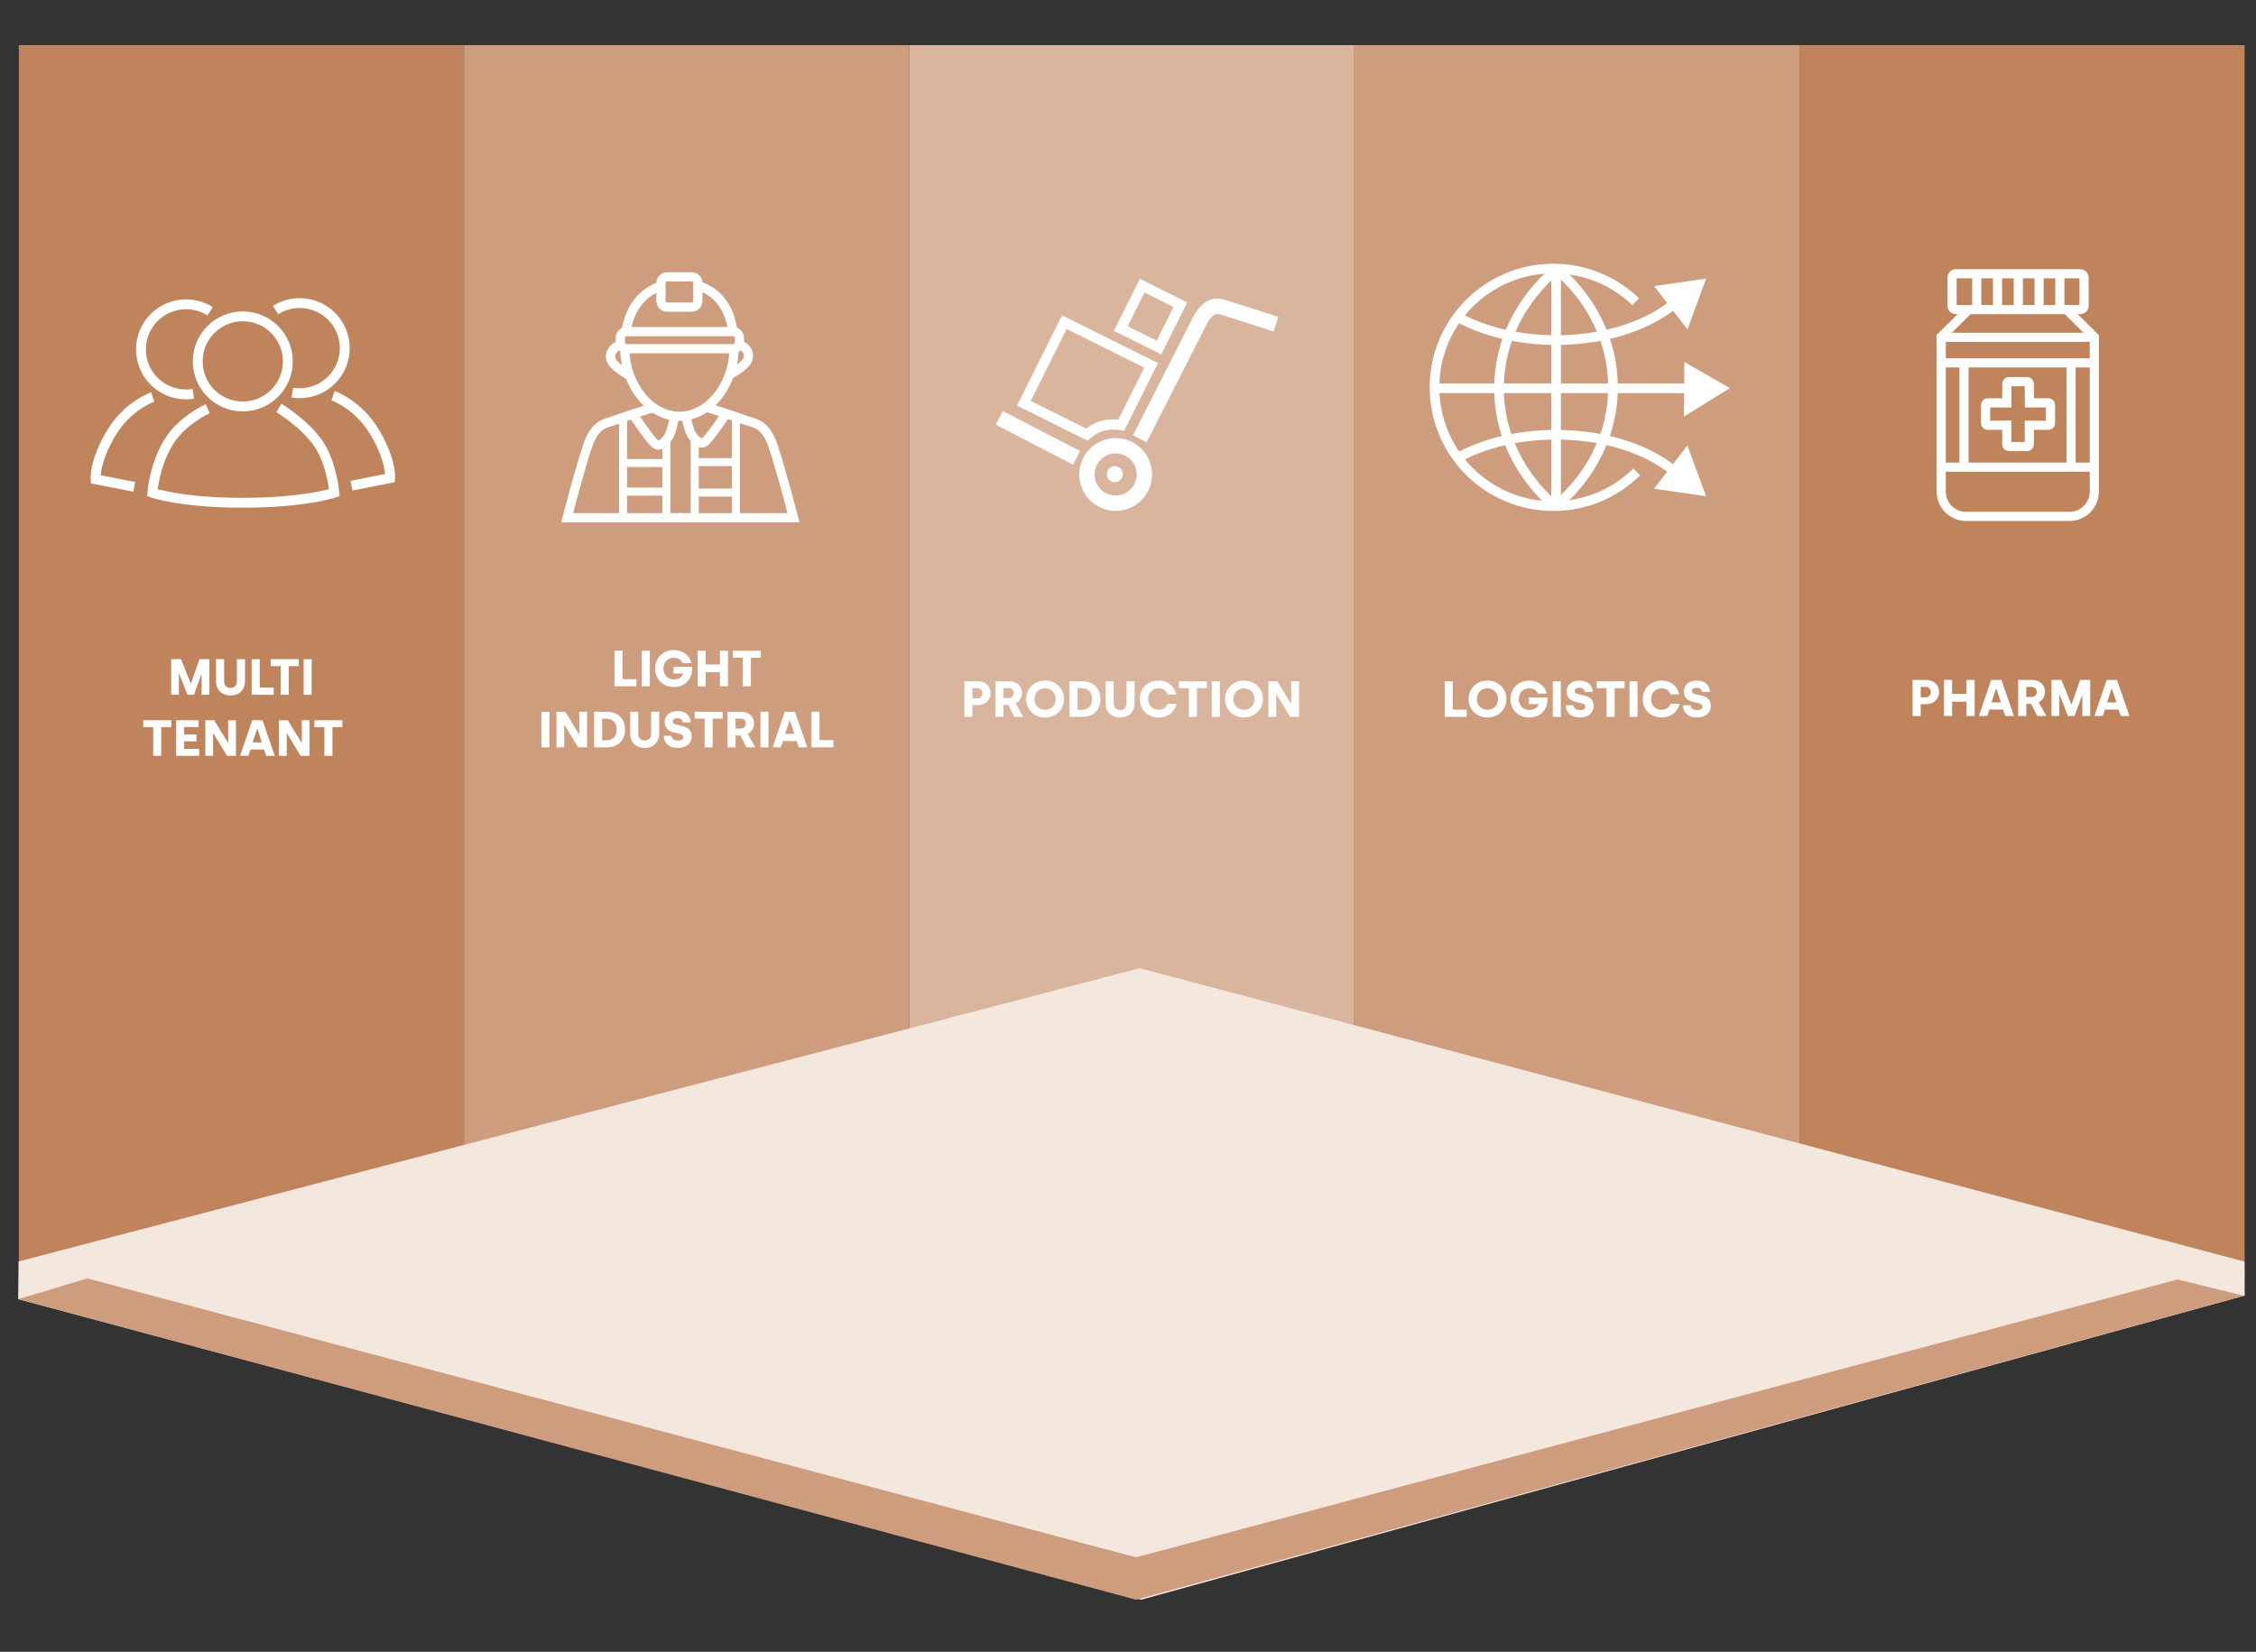 <?xml version="1.0" encoding="UTF-8"?>
<!-- Created with Inkscape (http://www.inkscape.org/) -->
<svg width="748.35" height="548.03" version="1.1" viewBox="0 0 748.35 548.03" xmlns="http://www.w3.org/2000/svg">
 <rect x="0" y="0" width="748.35" height="548.03" fill="#333333" stroke="none"/>
 <defs>
  <clipPath id="clipPath658">
   <path d="m0 0h561.26v411.02h-561.26z"/>
  </clipPath>
  <clipPath id="clipPath684">
   <path d="m0 0h561.26v411.02h-561.26z"/>
  </clipPath>
  <clipPath id="clipPath704">
   <path d="m0 0h561.26v411.02h-561.26z"/>
  </clipPath>
  <clipPath id="clipPath732">
   <path d="m0 0h561.26v411.02h-561.26z"/>
  </clipPath>
  <clipPath id="clipPath760">
   <path d="m0 0h561.26v411.02h-561.26z"/>
  </clipPath>
  <clipPath id="clipPath778">
   <path d="m0 0h561.26v411.02h-561.26z"/>
  </clipPath>
  <clipPath id="clipPath838">
   <path d="m0 0h561.26v411.02h-561.26z"/>
  </clipPath>
  <clipPath id="clipPath894">
   <path d="m0 0h561.26v411.02h-561.26z"/>
  </clipPath>
  <clipPath id="clipPath914">
   <path d="m0 0h561.26v411.02h-561.26z"/>
  </clipPath>
  <clipPath id="clipPath954">
   <path d="m0 0h561.26v411.02h-561.26z"/>
  </clipPath>
  <clipPath id="clipPath978">
   <path d="m0 0h561.26v411.02h-561.26z"/>
  </clipPath>
 </defs>
 <g transform="matrix(1.333 0 0 -1.333 0 548.03)">
  <g>
   <path d="m4.687 92.946h110.78v306.95h-110.78z" fill="#c0845c"/>
   <path d="m115.46 92.946h110.78v306.95h-110.78z" fill="#cd9d7d"/>
   <path d="m226.24 92.946h110.78v306.95h-110.78z" fill="#d9b59d"/>
   <path d="m337.01 92.946h110.78v306.95h-110.78z" fill="#cd9d7d"/>
   <path d="m447.79 92.946h110.78v306.95h-110.78z" fill="#c0845c"/>
  </g>
  <g clip-path="url(#clipPath658)">
   <g transform="translate(359.52 232.71)">
    <path d="m0 0h5.468v1.783h-3.469v7.077h-1.999zm10.646-0.165c2.698 0 4.709 1.999 4.709 4.595 0 2.584-1.999 4.595-4.709 4.595s-4.708-1.986-4.708-4.595c0-2.621 1.986-4.595 4.708-4.595m0 1.923c-1.545 0-2.634 1.14-2.634 2.672 0 1.507 1.089 2.672 2.634 2.672 1.533 0 2.622-1.165 2.622-2.672 0-1.532-1.089-2.672-2.622-2.672m10.381-1.923c2.798 0 4.671 1.885 4.557 5h-4.646v-1.645h2.418c-0.164-0.811-1.076-1.482-2.329-1.482-1.57 0-2.596 1.165-2.596 2.722 0 1.519 1.026 2.672 2.596 2.672 1.101 0 1.886-0.57 2.177-1.33h2.216c-0.431 1.836-2.064 3.253-4.393 3.253-2.76 0-4.67-1.986-4.67-4.595 0-2.621 1.897-4.595 4.67-4.595m5.863 0.165h1.999v8.86h-1.999zm6.683-0.165c2.229 0 3.481 1.215 3.481 2.857 0 3.584-4.709 2.15-4.709 3.724 0 0.47 0.405 0.826 1.19 0.826 0.824 0 1.28-0.432 1.292-1.042h1.999c-0.076 1.876-1.442 2.825-3.291 2.825-2.038 0-3.189-1.176-3.189-2.66 0-3.648 4.621-2.182 4.621-3.825 0-0.555-0.494-0.87-1.33-0.87-1.014 0-1.571 0.517-1.609 1.211h-1.91c-0.013-1.819 1.303-3.046 3.455-3.046m6.698 0.165h2.011v7.128h2.482v1.732h-6.962v-1.732h2.469zm5.71 0h1.999v8.86h-1.999zm7.961-0.165c2.38 0 4.115 1.468 4.494 3.417h-2.19c-0.329-0.848-1.165-1.494-2.304-1.494-1.532 0-2.583 1.127-2.583 2.672 0 1.52 1.051 2.672 2.583 2.672 1.139 0 1.988-0.658 2.228-1.532h2.178c-0.38 1.95-2.001 3.455-4.406 3.455-2.76 0-4.657-1.986-4.657-4.595 0-2.621 1.885-4.595 4.657-4.595m8.799 0c2.229 0 3.481 1.215 3.481 2.857 0 3.584-4.709 2.15-4.709 3.724 0 0.47 0.405 0.826 1.19 0.826 0.824 0 1.28-0.432 1.292-1.042h1.999c-0.076 1.876-1.442 2.825-3.291 2.825-2.038 0-3.189-1.176-3.189-2.66 0-3.648 4.621-2.182 4.621-3.825 0-0.555-0.494-0.87-1.33-0.87-1.014 0-1.571 0.517-1.609 1.211h-1.91c-0.013-1.819 1.303-3.046 3.455-3.046" fill="#fff"/>
   </g>
   <g transform="translate(239.99 232.71)">
    <path d="m0 0h1.999v2.912h1.431c1.709 0 3.088 1.252 3.088 2.987 0 1.747-1.328 2.961-3.088 2.961h-3.43zm1.999 4.607v2.546h1.228c0.723 0 1.255-0.481 1.255-1.254s-0.532-1.292-1.255-1.292zm5.723-4.607h1.999v2.962h1.191l1.507-2.962h2.227l-1.885 3.355c0.898 0.455 1.568 1.391 1.568 2.582 0 1.734-1.328 2.923-3.138 2.923h-3.469zm1.999 4.67v2.483h1.267c0.785 0 1.292-0.481 1.292-1.216 0-0.824-0.545-1.267-1.267-1.267zm10.357-4.835c2.697 0 4.708 1.999 4.708 4.595 0 2.584-1.998 4.595-4.708 4.595s-4.709-1.986-4.709-4.595c0-2.621 1.986-4.595 4.709-4.595m0 1.923c-1.545 0-2.634 1.14-2.634 2.672 0 1.507 1.089 2.672 2.634 2.672 1.532 0 2.621-1.165 2.621-2.672 0-1.532-1.089-2.672-2.621-2.672m6.077-1.758h3.152c2.836 0 4.557 1.72 4.557 4.468 0 2.584-1.721 4.392-4.557 4.392h-3.152zm1.999 1.733v5.395h1.064c1.304 0 2.558-0.748 2.558-2.66 0-2.013-1.266-2.735-2.558-2.735zm10.597-1.898c2.165 0 3.607 1.43 3.607 3.544v5.481h-2.011v-5.469c0-1.038-0.545-1.671-1.596-1.671s-1.596 0.633-1.596 1.659v5.481h-2.011v-5.494c0-2.101 1.429-3.531 3.607-3.531m9.557 0c2.381 0 4.115 1.468 4.495 3.417h-2.19c-0.33-0.848-1.165-1.494-2.305-1.494-1.531 0-2.582 1.127-2.582 2.672 0 1.52 1.051 2.672 2.582 2.672 1.14 0 1.988-0.658 2.229-1.532h2.177c-0.38 1.95-2 3.455-4.406 3.455-2.759 0-4.657-1.986-4.657-4.595 0-2.621 1.885-4.595 4.657-4.595m7.547 0.165h2.012v7.128h2.481v1.732h-6.961v-1.732h2.468zm5.71 0h1.999v8.86h-1.999zm8.013-0.165c2.697 0 4.709 1.999 4.709 4.595 0 2.584-1.999 4.595-4.709 4.595s-4.709-1.986-4.709-4.595c0-2.621 1.986-4.595 4.709-4.595m0 1.923c-1.545 0-2.634 1.14-2.634 2.672 0 1.507 1.089 2.672 2.634 2.672 1.532 0 2.621-1.165 2.621-2.672 0-1.532-1.089-2.672-2.621-2.672m6.077-1.758h1.936v5.569h0.076l3.381-5.569h2.227v8.86h-1.935v-5.569h-0.076l-3.395 5.569h-2.214z" fill="#fff"/>
   </g>
   <path d="m134.72 225.12h1.999v8.86h-1.999zm3.747 0h1.935v5.57h0.076l3.382-5.57h2.227v8.861h-1.936v-5.57h-0.076l-3.394 5.57h-2.214zm9.368 0h3.151c2.837 0 4.557 1.72 4.557 4.468 0 2.584-1.72 4.393-4.557 4.393h-3.151zm1.999 1.733v5.395h1.064c1.304 0 2.558-0.747 2.558-2.66 0-2.013-1.266-2.735-2.558-2.735zm10.597-1.897c2.165 0 3.607 1.429 3.607 3.543v5.482h-2.011v-5.47c0-1.038-0.545-1.671-1.596-1.671s-1.596 0.633-1.596 1.659v5.482h-2.011v-5.495c0-2.101 1.429-3.53 3.607-3.53m8.203 0c2.229 0 3.481 1.214 3.481 2.856 0 3.584-4.709 2.15-4.709 3.724 0 0.47 0.405 0.826 1.19 0.826 0.824 0 1.28-0.432 1.292-1.042h1.999c-0.076 1.877-1.442 2.825-3.291 2.825-2.038 0-3.189-1.176-3.189-2.66 0-3.648 4.621-2.182 4.621-3.825 0-0.555-0.494-0.87-1.33-0.87-1.014 0-1.571 0.517-1.609 1.211h-1.91c-0.013-1.818 1.303-3.045 3.455-3.045m6.698 0.164h2.012v7.128h2.481v1.733h-6.962v-1.733h2.469zm5.71 0h1.998v2.963h1.191l1.507-2.963h2.227l-1.885 3.355c0.898 0.455 1.569 1.391 1.569 2.582 0 1.735-1.329 2.924-3.139 2.924h-3.468zm1.998 4.67v2.483h1.267c0.786 0 1.292-0.481 1.292-1.216 0-0.823-0.544-1.267-1.267-1.267zm6.193-4.67h1.999v8.86h-1.999zm3.038 0h2.05l0.519 1.57h3.393l0.531-1.57h2.127l-3.051 8.861h-2.557zm3.114 3.354 1.101 3.305h0.114l1.088-3.305zm6.545-3.354h5.468v1.784h-3.469v7.077h-1.999z" fill="#fff"/>
   <g transform="translate(152.91 240.31)">
    <path d="m0 0h5.468v1.783h-3.469v7.077h-1.999zm6.798 0h1.999v8.86h-1.999zm7.974-0.165c2.798 0 4.672 1.885 4.558 5h-4.646v-1.645h2.418c-0.165-0.811-1.076-1.482-2.33-1.482-1.569 0-2.595 1.165-2.595 2.722 0 1.519 1.026 2.672 2.595 2.672 1.102 0 1.887-0.57 2.178-1.33h2.215c-0.43 1.836-2.063 3.253-4.393 3.253-2.759 0-4.67-1.986-4.67-4.595 0-2.621 1.898-4.595 4.67-4.595m5.939 0.165h1.999v3.507h3.534v-3.507h2.011v8.86h-2.011v-3.43h-3.534v3.43h-1.999zm11.217 0h2.011v7.128h2.482v1.732h-6.962v-1.732h2.469z" fill="#fff"/>
   </g>
  </g>
  <g transform="translate(38.115 223.01)">
   <path d="m0 0h2.011v7.128h2.482v1.732h-6.962v-1.732h2.469zm5.71 0h5.746v1.72h-3.748v1.888h3.077v1.708h-3.077v1.837h3.608v1.707h-5.606zm7.27 0h1.935v5.569h0.076l3.382-5.569h2.227v8.86h-1.936v-5.569h-0.076l-3.394 5.569h-2.214zm8.659 0h2.051l0.519 1.57h3.392l0.532-1.57h2.126l-3.05 8.86h-2.557zm3.114 3.353 1.101 3.306h0.114l1.089-3.306zm6.546-3.353h1.935v5.569h0.076l3.382-5.569h2.227v8.86h-1.936v-5.569h-0.076l-3.394 5.569h-2.214zm11.305 0h2.011v7.128h2.482v1.732h-6.962v-1.732h2.469z" fill="#fff"/>
  </g>
  <g clip-path="url(#clipPath684)">
   <g transform="translate(42.592 238.2)">
    <path d="m0 0h1.923v5.215h0.076l2.051-5.215h1.608l1.849 5.012h0.076v-5.012h1.936v8.86h-2.48l-2.102-6.012h-0.076l-2.394 6.012h-2.467zm14.773-0.165c2.166 0 3.608 1.43 3.608 3.544v5.481h-2.012v-5.469c0-1.038-0.544-1.671-1.596-1.671-1.051 0-1.596 0.633-1.596 1.659v5.481h-2.011v-5.494c0-2.101 1.429-3.531 3.607-3.531m5.267 0.165h5.468v1.783h-3.469v7.077h-1.999zm7.217 0h2.011v7.128h2.481v1.732h-6.961v-1.732h2.469zm5.709 0h1.999v8.86h-1.999z" fill="#fff"/>
   </g>
  </g>
  <g transform="translate(4.622 97.108)">
   <path d="m0 0-0.053 0.036 279.05 73.017 274.92-73.041 0.059-8.452-274.6-75.702-279.48 74.811z" fill="#f3e7de"/>
  </g>
  <g transform="translate(4.516 87.776)">
   <path d="m0 0 278.18-74.811 275.7 75.655-16.511 4.062-259.19-69.167-260.98 69.43z" fill="#cd9d7d"/>
  </g>
  <g clip-path="url(#clipPath704)">
   <g transform="translate(407.03 336.03)">
    <path d="m0 0c-5.314 5.109-12.534 8.25-20.487 8.25-16.328 0-29.564-13.236-29.564-29.564 0-16.327 13.236-29.563 29.564-29.563 8.09 0 15.421 3.25 20.759 8.515" fill="none" stroke="#fff" stroke-width="2.4"/>
   </g>
   <g transform="translate(387.33 344.12)">
    <path d="m0 0c-8.822-7.49-14.311-18.01-14.311-29.658 0-11.457 5.309-21.821 13.878-29.286" fill="none" stroke="#fff" stroke-width="2.4"/>
   </g>
   <g transform="translate(387.21 285.18)">
    <path d="m0 0c8.752 7.484 14.192 17.962 14.192 29.559 0 11.661-5.499 22.191-14.336 29.683" fill="none" stroke="#fff" stroke-width="2.4"/>
   </g>
   <g transform="translate(363.05 332.05)">
    <path d="m0 0c6.41-3.464 14.884-5.572 24.174-5.572 8.658 0 16.606 1.83 22.836 4.883 2.93 1.436 5.479 3.141 7.544 5.054" fill="none" stroke="#fff" stroke-width="2.4"/>
   </g>
  </g>
  <g transform="translate(411.64 339.92)">
   <path d="m0 0 8.278-10.787 4.656 12.649z" fill="#fff"/>
  </g>
  <g clip-path="url(#clipPath732)">
   <g transform="translate(363.03 297.35)">
    <path d="m0 0c6.41 3.464 14.884 5.572 24.174 5.572 8.658 0 16.606-1.83 22.837-4.883 2.929-1.436 5.478-3.141 7.543-5.054" fill="none" stroke="#fff" stroke-width="2.4"/>
   </g>
  </g>
  <g transform="translate(411.62 289.48)">
   <path d="m0 0 8.278 10.787 4.656-12.649z" fill="#fff"/>
  </g>
  <g transform="translate(419.15 321.03)">
   <path d="m0 0-0.118-13.597 11.456 7.102z" fill="#fff"/>
  </g>
  <g transform="translate(357.21 314.49)">
   <path d="m0 0h64.242" fill="none" stroke="#fff" stroke-width="2.4"/>
  </g>
  <g transform="translate(387.23 343.06)">
   <path d="m0 0v-57.278" fill="none" stroke="#fff" stroke-width="2.4"/>
  </g>
  <g clip-path="url(#clipPath760)">
   <g transform="translate(164.06 339.78)">
    <path d="m0 0c-4.161-1.525-7.314-5.15-8.28-11.186" fill="none" stroke="#fff" stroke-width="2.295"/>
   </g>
   <g transform="translate(166.01 342.22)">
    <path d="m0 0c-0.845 0-1.53-0.685-1.53-1.53v-4.476c0-0.845 0.685-1.529 1.53-1.529h6.119c0.845 0 1.53 0.684 1.53 1.529v4.476c0 0.845-0.685 1.53-1.53 1.53z" fill="none" stroke="#fff" stroke-width="2.295"/>
   </g>
  </g>
  <g clip-path="url(#clipPath778)">
   <g transform="translate(155.9 328.59)">
    <path d="m0 0c-0.845 0-1.53-0.685-1.53-1.53v-1.2c0-0.845 0.685-1.53 1.53-1.53h26.56c0.845 0 1.53 0.685 1.53 1.53v1.2c0 0.845-0.685 1.53-1.53 1.53z" fill="none" stroke="#fff" stroke-width="2.295"/>
   </g>
   <g transform="translate(153.71 324.97)">
    <path d="m0 0s-1.788-0.765-1.788-2.601c0-1.835 2.42-3.318 4.409-4.542" fill="none" stroke="#fff" stroke-width="2.295"/>
   </g>
   <g transform="translate(184.47 325.13)">
    <path d="m0 0s1.788-0.765 1.788-2.601c0-1.835-2.389-3.262-4.377-4.486" fill="none" stroke="#fff" stroke-width="2.295"/>
   </g>
   <g transform="translate(162.4 309.65)">
    <path d="m0 0s-6.731-2.142-9.178-3.06c-2.448-0.917-5.049-0.68-7.037-6.577-1.989-5.898-5.049-17.746-5.049-17.746h28.76" fill="none" stroke="#fff" stroke-width="2.295"/>
   </g>
   <g transform="translate(176.2 309.65)">
    <path d="m0 0s6.731-2.142 9.178-3.06c2.448-0.917 5.049-0.68 7.037-6.577 1.989-5.898 5.049-17.746 5.049-17.746h-28.76" fill="none" stroke="#fff" stroke-width="2.295"/>
   </g>
  </g>
  <g transform="translate(155.06 307.36)">
   <path d="m0 0v-25.547" fill="none" stroke="#fff" stroke-width="1.989"/>
  </g>
  <g transform="translate(183.13 307.51)">
   <path d="m0 0v-25.547" fill="none" stroke="#fff" stroke-width="1.989"/>
  </g>
  <g transform="translate(165.84 301.39)">
   <path d="m0 0v-19.581" fill="none" stroke="#fff" stroke-width="1.989"/>
  </g>
  <g transform="translate(172.88 301.7)">
   <path d="m0 0v-19.581" fill="none" stroke="#fff" stroke-width="1.989"/>
  </g>
  <g transform="translate(155.36 295.88)">
   <path d="m0 0h10.096" fill="none" stroke="#fff" stroke-width="1.989"/>
  </g>
  <g transform="translate(172.5 296.11)">
   <path d="m0 0h10.096" fill="none" stroke="#fff" stroke-width="1.989"/>
  </g>
  <g transform="translate(155.36 288.77)">
   <path d="m0 0h10.096" fill="none" stroke="#fff" stroke-width="1.989"/>
  </g>
  <g transform="translate(172.9 288.53)">
   <path d="m0 0h10.096" fill="none" stroke="#fff" stroke-width="1.989"/>
  </g>
  <g clip-path="url(#clipPath838)">
   <g transform="translate(157.6 307.88)">
    <path d="m0 0s4.494-6.8 5.718-7.411c1.224-0.612 2.753 1.223 3.365 2.6s1.071 3.977 1.071 3.977" fill="none" stroke="#fff" stroke-width="2.295"/>
   </g>
   <g transform="translate(180.87 308.41)">
    <path d="m0 0s-4.494-6.8-5.718-7.411c-1.224-0.612-2.753 1.223-3.365 2.6s-1.071 3.977-1.071 3.977" fill="none" stroke="#fff" stroke-width="2.295"/>
   </g>
   <g transform="translate(182.37 328.79)">
    <path d="m0 0c-0.961 6.32-4.124 9.72-8.3 11.097" fill="none" stroke="#fff" stroke-width="2.295"/>
   </g>
   <g transform="translate(155.48 323.87)">
    <path d="m0 0c0.276-8.662 6.257-16.355 13.595-16.355 7.27 0 13.208 7.552 13.586 16.116" fill="none" stroke="#fff" stroke-width="2.295"/>
   </g>
   <g transform="translate(60.416 309.96)">
    <path d="m0 0c6.194 0 11.215 5.021 11.215 11.215 0 6.195-5.021 11.216-11.215 11.216s-11.215-5.021-11.215-11.216c0-6.194 5.021-11.215 11.215-11.215z" fill="none" stroke="#fff" stroke-width="2.455"/>
   </g>
   <g transform="translate(51.703 309.4)">
    <path d="m0 0s-6.689-2.926-10.033-8.779c-3.344-5.852-3.762-12.123-3.762-12.123s6.975-2.508 22.508-2.508 22.791 2.508 22.791 2.508-0.569 7.107-3.913 12.123c-3.345 5.017-9.882 8.97-9.882 8.97" fill="none" stroke="#fff" stroke-width="2.455"/>
   </g>
   <g transform="translate(38.002 312.32)">
    <path d="m0 0s-6.271-2.09-10.451-9.197-3.762-11.287-3.762-11.287l9.615-1.891" fill="none" stroke="#fff" stroke-width="2.455"/>
   </g>
   <g transform="translate(52.288 333.65)">
    <path d="m0 0c-1.734 1.1-3.791 1.736-5.997 1.736-6.194 0-11.215-5.021-11.215-11.215s5.021-11.216 11.215-11.216c0.62 0 1.227 0.05 1.819 0.147" fill="none" stroke="#fff" stroke-width="2.455"/>
   </g>
   <g transform="translate(82.87 312.62)">
    <path d="m0 0s6.271-2.09 10.451-9.197 3.762-11.287 3.762-11.287l-9.615-1.891" fill="none" stroke="#fff" stroke-width="2.455"/>
   </g>
   <g transform="translate(68.584 333.95)">
    <path d="m0 0c1.734 1.1 3.791 1.736 5.997 1.736 6.194 0 11.215-5.021 11.215-11.215s-5.021-11.216-11.215-11.216c-0.62 0-1.227 0.05-1.819 0.147" fill="none" stroke="#fff" stroke-width="2.455"/>
   </g>
   <g transform="translate(277.63 285.88)">
    <path d="m0 0c3.948 0 7.149 3.201 7.149 7.149 0 3.949-3.201 7.15-7.149 7.15-3.949 0-7.149-3.201-7.149-7.15 0-3.948 3.2-7.149 7.149-7.149z" fill="none" stroke="#fff" stroke-width="3.822"/>
   </g>
  </g>
  <g transform="translate(248.67 307.12)">
   <path d="m0 0 19.236-9.95" fill="none" stroke="#fff" stroke-width="3.822"/>
  </g>
  <g clip-path="url(#clipPath894)">
   <g transform="translate(283.64 301.91)">
    <path d="m0 0 15.032 29.555s2.038 4.267 5.223 3.312 13.631-4.344 13.631-4.344" fill="none" stroke="#fff" stroke-width="3.822"/>
   </g>
   <g transform="translate(264.86 330.95)">
    <path d="m0 0-10.066-20.19 15.645-7.8s1.927 1.744 4.22 2.254c2.293 0.509 4.379 0.096 4.379 0.096l7.416 14.874z" fill="none" stroke="#fff" stroke-width="2.548"/>
   </g>
  </g>
  <g transform="translate(284.23 340.02)">
   <path d="m0 0-5.318-10.667 9.498-4.736 5.319 10.667z" fill="none" stroke="#fff" stroke-width="2.548"/>
  </g>
  <g clip-path="url(#clipPath914)">
   <g transform="translate(277.43 291.12)">
    <path d="m0 0c1.101 0 1.994 0.893 1.994 1.994s-0.893 1.994-1.994 1.994-1.994-0.893-1.994-1.994 0.893-1.994 1.994-1.994" fill="#fff"/>
   </g>
   <g transform="translate(475.94 232.92)">
    <path d="m0 0h2.024v2.948h1.449c1.731 0 3.127 1.268 3.127 3.024 0 1.77-1.345 2.999-3.127 2.999h-3.473zm2.024 4.664v2.578h1.244c0.731 0 1.27-0.487 1.27-1.27 0-0.782-0.539-1.308-1.27-1.308zm5.795-4.664h2.023v3.551h3.578v-3.551h2.037v8.971h-2.037v-3.474h-3.578v3.474h-2.023zm8.677 0h2.077l0.525 1.589h3.435l0.538-1.589h2.153l-3.089 8.971h-2.588zm3.153 3.395 1.115 3.347h0.115l1.103-3.347zm6.627-3.395h2.024v2.999h1.206l1.526-2.999h2.254l-1.908 3.396c0.909 0.461 1.588 1.409 1.588 2.615 0 1.756-1.345 2.96-3.178 2.96h-3.512zm2.024 4.728v2.514h1.283c0.795 0 1.308-0.487 1.308-1.231 0-0.834-0.552-1.283-1.283-1.283zm6.269-4.728h1.947v5.28h0.077l2.077-5.28h1.629l1.871 5.075h0.077v-5.075h1.96v8.971h-2.511l-2.128-6.087h-0.077l-2.423 6.087h-2.499zm10.678 0h2.076l0.525 1.589h3.435l0.538-1.589h2.153l-3.088 8.971h-2.589zm3.152 3.395 1.115 3.347h0.116l1.102-3.347z" fill="#fff"/>
   </g>
   <g transform="translate(486.73 342.99)">
    <path d="m0 0c-0.53 0-0.96-0.43-0.96-0.96v-6.995c0-0.53 0.43-0.96 0.96-0.96h30.921c0.53 0 0.96 0.43 0.96 0.96v6.995c0 0.53-0.43 0.96-0.96 0.96z" fill="none" stroke="#fff" stroke-width="2.275"/>
   </g>
  </g>
  <g transform="translate(491.92 342.67)">
   <path d="m0 0v-8.075" fill="none" stroke="#fff" stroke-width="2.275"/>
  </g>
  <g transform="translate(497.09 342.67)">
   <path d="m0 0v-8.075" fill="none" stroke="#fff" stroke-width="2.275"/>
  </g>
  <g transform="translate(502.26 342.67)">
   <path d="m0 0v-8.075" fill="none" stroke="#fff" stroke-width="2.275"/>
  </g>
  <g transform="translate(507.42 342.67)">
   <path d="m0 0v-8.075" fill="none" stroke="#fff" stroke-width="2.275"/>
  </g>
  <g transform="translate(512.59 342.67)">
   <path d="m0 0v-8.075" fill="none" stroke="#fff" stroke-width="2.275"/>
  </g>
  <g clip-path="url(#clipPath954)">
   <g transform="translate(490.12 334.28)">
    <path d="m0 0-7.048-6.991v-38.521c0-3.407 2.766-6.169 6.178-6.169h25.741c3.412 0 6.178 2.762 6.178 6.169v38.46l-7.203 7.155" fill="none" stroke="#fff" stroke-width="2.275"/>
   </g>
  </g>
  <g transform="translate(483.28 327.17)">
   <path d="m0 0h37.121" fill="none" stroke="#fff" stroke-width="2.275"/>
  </g>
  <g transform="translate(483.18 320.81)">
   <path d="m0 0h37.121" fill="none" stroke="#fff" stroke-width="2.275"/>
  </g>
  <g transform="translate(483.54 294.85)">
   <path d="m0 0h37.121" fill="none" stroke="#fff" stroke-width="2.275"/>
  </g>
  <g clip-path="url(#clipPath978)">
   <g transform="translate(499.91 316.14)">
    <path d="m0 0c-0.286 0-0.518-0.232-0.518-0.518l0.01-4.785-4.772 0.023c-0.286 0-0.518-0.232-0.518-0.518v-4.556c0-0.286 0.232-0.517 0.518-0.517l4.756 0.041 6e-3 -4.804c0-0.286 0.232-0.518 0.518-0.518h4.556c0.286 0 0.517 0.232 0.517 0.518l0.013 4.785 4.75-0.022c0.286 0 0.518 0.231 0.518 0.517v4.556c0 0.286-0.232 0.518-0.518 0.518l-4.734-7e-3 -0.029 4.769c0 0.286-0.231 0.518-0.517 0.518h-4.556" fill="none" stroke="#fff" stroke-width="2.275"/>
   </g>
  </g>
  <g transform="translate(488.74 321.39)">
   <path d="m0 0v-26.661" fill="none" stroke="#fff" stroke-width="2.275"/>
  </g>
  <g transform="translate(515.38 321.08)">
   <path d="m0 0v-26.661" fill="none" stroke="#fff" stroke-width="2.275"/>
  </g>
 </g>
</svg>

